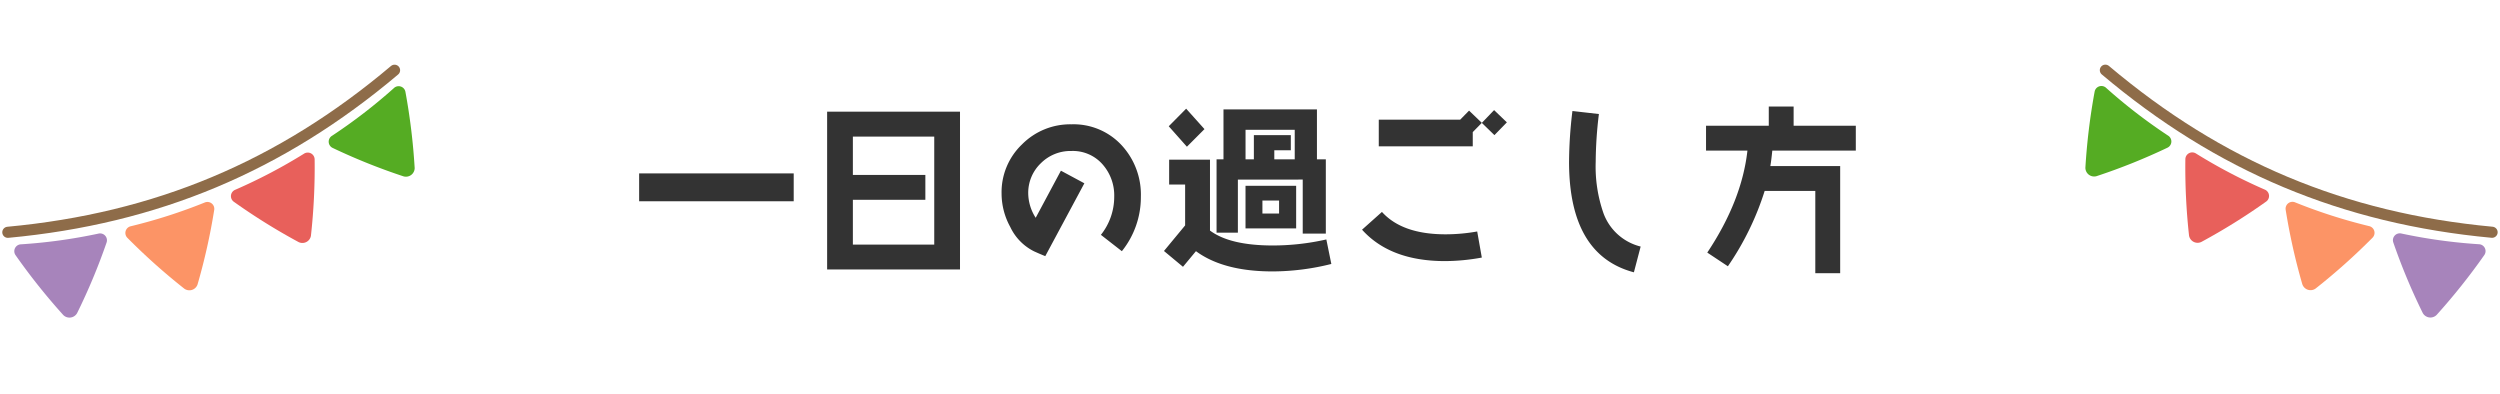 <svg xmlns="http://www.w3.org/2000/svg" width="450.277" height="71.053" viewBox="0 0 450.277 71.053">
  <g id="title_flow" transform="translate(0.819 0.599)">
    <path id="パス_1493" data-name="パス 1493" d="M-81.92-10.08V-15.1h-27.84v5.024ZM-51.968,2.208V-26.208H-75.9V2.208Zm-4.64-4.48H-71.264v-8.064h13.056v-4.48H-71.264v-6.912h14.656Zm37.216-8.608a13.092,13.092,0,0,0-3.488-9.312A11.8,11.8,0,0,0-31.9-23.936a12.219,12.219,0,0,0-8.9,3.616,11.907,11.907,0,0,0-3.68,8.864A12.507,12.507,0,0,0-42.912-5.44a9.344,9.344,0,0,0,4.288,4.384q1.056.48,2.016.864l7.04-13.12-4.224-2.272L-38.336-7.1a8.308,8.308,0,0,1-1.344-4.352,7.364,7.364,0,0,1,2.272-5.472,7.555,7.555,0,0,1,5.5-2.208A7.113,7.113,0,0,1-26.272-16.7a8.43,8.43,0,0,1,2.08,5.824,10.96,10.96,0,0,1-2.4,6.848l3.776,2.944A15.535,15.535,0,0,0-19.392-10.88ZM13.92-4.256V-17.632h-1.6v-8.992H-4.512v8.992H-5.76V-4.416h3.84v-9.568H9.76v9.728ZM8.576-5.184v-7.68H-.544v7.68ZM-7.936-23.072l-3.3-3.68-3.136,3.168L-11.1-19.9ZM14.912,1.216l-.9-4.416A43.592,43.592,0,0,1,4.384-2.112q-7.728,0-11.328-2.688V-17.568H-14.3v4.48h2.88v7.36L-15.232-1.12l3.424,2.848,2.336-2.816c3.3,2.432,7.9,3.648,13.792,3.648A43.888,43.888,0,0,0,14.912,1.216ZM8.32-17.632H4.64v-1.632H7.616v-2.72H.96v4.352h-1.5v-5.312H8.32ZM5.5-7.872H2.5v-2.336H5.5ZM46.528-24.288l-2.3-2.208-2.208,2.3-2.3-2.208-1.6,1.632H23.456v4.8H40.384v-2.56l1.632-1.664,2.272,2.208ZM42.016.064l-.832-4.7a32.465,32.465,0,0,1-5.7.512c-5.216,0-9.024-1.344-11.456-4.032l-3.584,3.2Q25.536.7,35.392.7A37.365,37.365,0,0,0,42.016.064ZM70.624-1.92A9.57,9.57,0,0,1,63.936-7.9a25.493,25.493,0,0,1-1.408-9.28,73.576,73.576,0,0,1,.576-8.608l-4.768-.544a78.46,78.46,0,0,0-.608,9.152q0,16.8,11.68,19.9ZM109.376-19.2v-4.48h-11.2v-3.456H93.7v3.456H82.4v4.48h7.456Q88.848-10.176,82.624-.832l3.712,2.464A50.879,50.879,0,0,0,92.96-11.936h9.12V2.88h4.48v-19.3H93.984c.16-.928.256-1.856.352-2.784Z" transform="translate(224.056 45.727)" fill="#333"/>
    <g id="グループ_44" data-name="グループ 44" transform="translate(-759.824 -1240.273)">
      <path id="パス_59" data-name="パス 59" d="M64.734,1.429c-17.191,20.622-37.6,33.756-63.5,40.852" transform="matrix(0.985, 0.174, -0.174, 0.985, 766.556, 1239.653)" fill="none" stroke="#8e6c49" stroke-linecap="round" stroke-miterlimit="10" stroke-width="2"/>
      <path id="パス_60" data-name="パス 60" d="M104.764,19.761A113.028,113.028,0,0,0,100.734,6.54a1.24,1.24,0,0,0-2.159-.267A96.281,96.281,0,0,1,89.1,16.662a1.24,1.24,0,0,0,.47,2.119,109.421,109.421,0,0,0,13.505,2.834,1.577,1.577,0,0,0,1.692-1.854" transform="matrix(0.985, 0.174, -0.174, 0.985, 733.936, 1232.219)" fill="#55ac23"/>
      <path id="パス_61" data-name="パス 61" d="M78.839,44.08A112.139,112.139,0,0,0,77.1,30.406a1.24,1.24,0,0,0-2.071-.644A96.5,96.5,0,0,1,63.982,38.3a1.24,1.24,0,0,0,.1,2.165A110.934,110.934,0,0,0,76.868,45.6a1.558,1.558,0,0,0,1.971-1.523" transform="matrix(0.985, 0.174, -0.174, 0.985, 745.022, 1224.993)" fill="#e8605b"/>
      <path id="パス_62" data-name="パス 62" d="M49.4,63.644a111.062,111.062,0,0,0,.622-13.763,1.24,1.24,0,0,0-1.928-.992A96.236,96.236,0,0,1,35.752,55.4a1.24,1.24,0,0,0-.273,2.152A112.138,112.138,0,0,0,47.2,64.806a1.558,1.558,0,0,0,2.2-1.162" transform="matrix(0.985, 0.174, -0.174, 0.985, 756.998, 1219.63)" fill="#fc9466"/>
      <path id="パス_63" data-name="パス 63" d="M17.117,78.033a109.526,109.526,0,0,0,3.02-13.465A1.24,1.24,0,0,0,18.4,63.262,96.353,96.353,0,0,1,5.021,67.581a1.241,1.241,0,0,0-.652,2.076A113.106,113.106,0,0,0,14.729,78.8a1.577,1.577,0,0,0,2.388-.771" transform="matrix(0.985, 0.174, -0.174, 0.985, 769.607, 1216.237)" fill="#a784bb"/>
      <path id="パス_59-2" data-name="パス 59" d="M63.5,40.852C46.31,20.231,25.9,7.1,0,0" transform="matrix(-0.985, 0.174, -0.174, -0.985, 1207.859, 1281.506)" fill="none" stroke="#8e6c49" stroke-linecap="round" stroke-miterlimit="10" stroke-width="2"/>
      <path id="パス_60-2" data-name="パス 60" d="M16.08,1.869a113.025,113.025,0,0,1-4.031,13.22,1.24,1.24,0,0,1-2.159.267A96.28,96.28,0,0,0,.413,4.968a1.24,1.24,0,0,1,.47-2.119A109.421,109.421,0,0,1,14.388.015,1.577,1.577,0,0,1,16.08,1.869" transform="matrix(-0.985, 0.174, -0.174, -0.985, 1150.77, 1268.92)" fill="#55ac23"/>
      <path id="パス_61-2" data-name="パス 61" d="M15.443,1.592A112.14,112.14,0,0,1,13.7,15.266a1.24,1.24,0,0,1-2.071.644A96.5,96.5,0,0,0,.585,7.373a1.24,1.24,0,0,1,.1-2.165A110.935,110.935,0,0,1,13.471.069a1.558,1.558,0,0,1,1.971,1.523" transform="matrix(-0.985, 0.174, -0.174, -0.985, 1168.763, 1280.979)" fill="#e8605b"/>
      <path id="パス_62-2" data-name="パス 62" d="M14.437,1.323a111.061,111.061,0,0,1,.622,13.763,1.24,1.24,0,0,1-1.928.992A96.237,96.237,0,0,0,.784,9.565,1.24,1.24,0,0,1,.511,7.413,112.138,112.138,0,0,1,12.233.16a1.558,1.558,0,0,1,2.2,1.162" transform="matrix(-0.985, 0.174, -0.174, -0.985, 1188.134, 1289.682)" fill="#fc9466"/>
      <path id="パス_63-2" data-name="パス 63" d="M13.1,1.06a109.525,109.525,0,0,1,3.02,13.465,1.24,1.24,0,0,1-1.733,1.306A96.354,96.354,0,0,0,1.008,11.513,1.24,1.24,0,0,1,.356,9.437,113.106,113.106,0,0,1,10.716.289,1.577,1.577,0,0,1,13.1,1.06" transform="matrix(-0.985, 0.174, -0.174, -0.985, 1208.463, 1294.826)" fill="#a784bb"/>
      <rect id="長方形_253" data-name="長方形 253" width="77.661" height="57.847" transform="matrix(-0.985, 0.174, -0.174, -0.985, 1167.407, 1297.241)" fill="none"/>
    </g>
  </g>
</svg>
